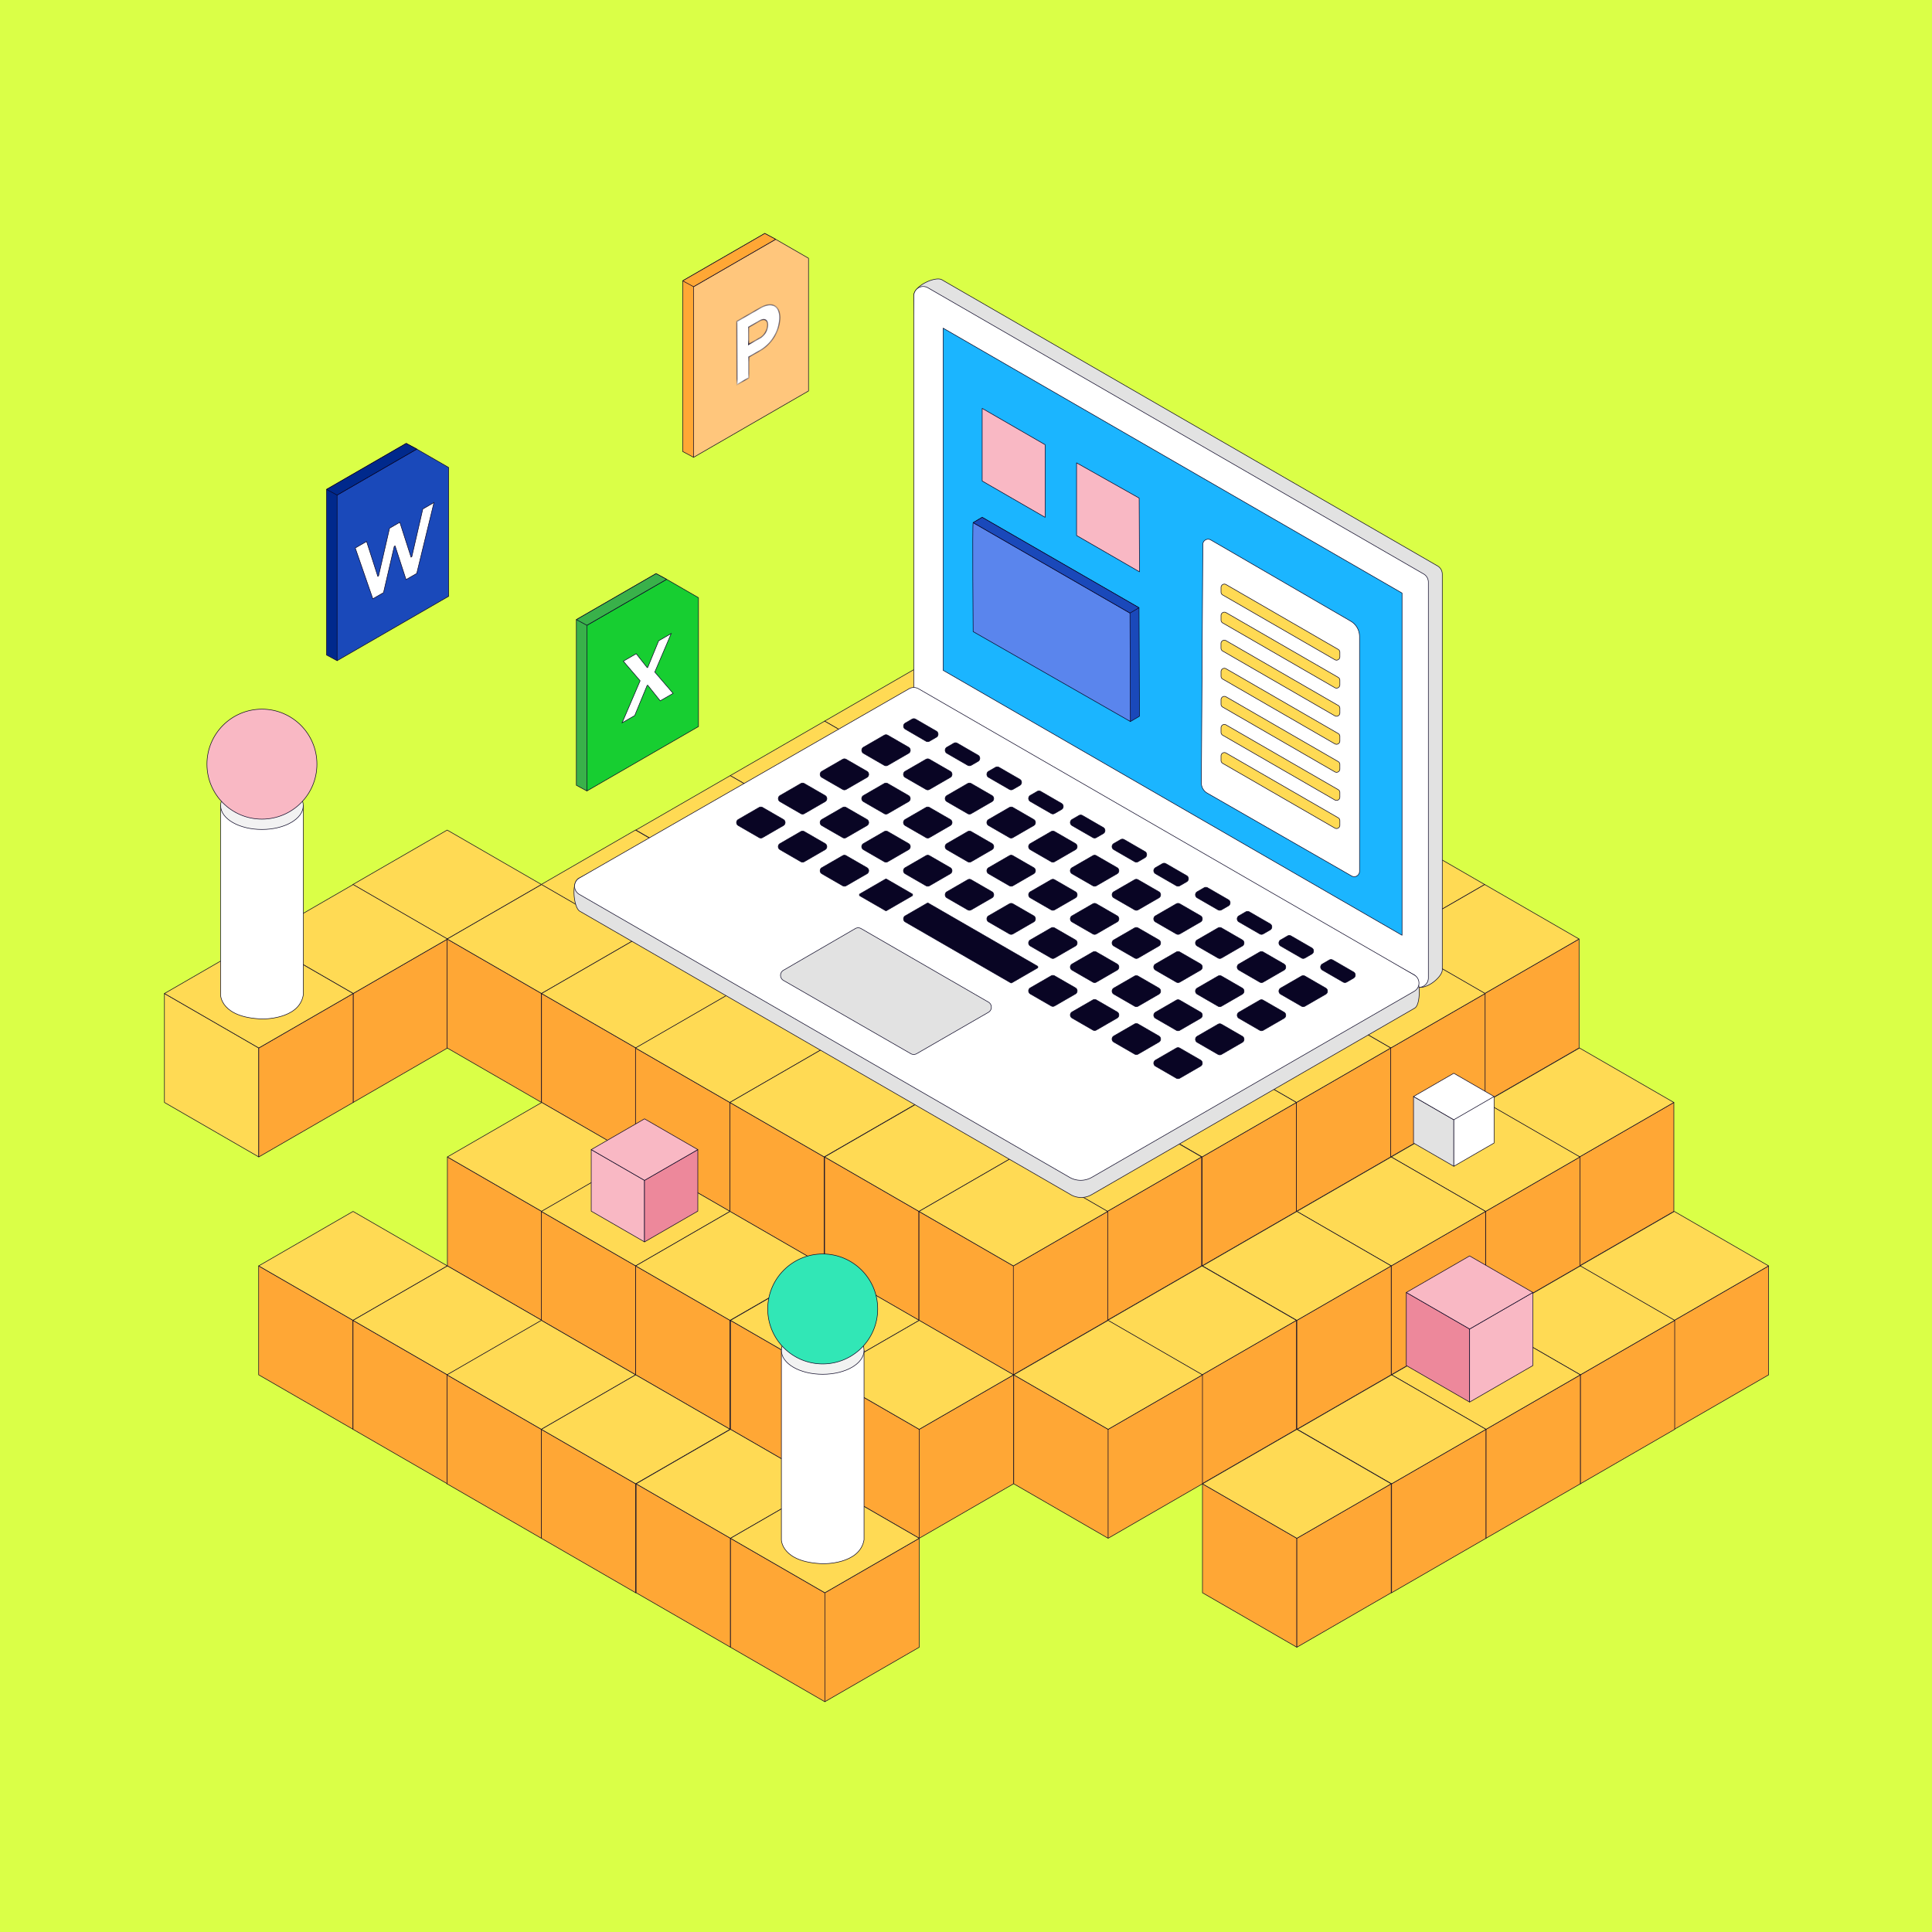 <?xml version="1.0" encoding="UTF-8"?> <svg xmlns="http://www.w3.org/2000/svg" width="344" height="344" fill="none"> <path fill="#DAFF47" d="M0 0h344v344H0z"></path> <path d="m62.818 176.896 16.803 9.701v-19.401l-16.803-9.701v19.401zM96.423 157.495l-16.799 9.701v19.401l16.799-9.701v-19.401z" fill="#FFDA54" stroke="#090524" stroke-width=".1" stroke-linejoin="round"></path> <path d="m62.818 157.495 16.803-9.701 16.799 9.701-16.799 9.7-16.803-9.7zM46.077 186.597l16.804 9.7v-19.401l-16.804-9.701v19.402z" fill="#FFDA54" stroke="#090524" stroke-width=".1" stroke-linejoin="round"></path> <path d="m79.68 167.195-16.799 9.701v19.401l16.799-9.7v-19.402z" fill="#FFA735" stroke="#090524" stroke-width=".1" stroke-linejoin="round"></path> <path d="m46.077 167.195 16.804-9.701 16.798 9.701-16.798 9.7-16.804-9.7zM29.279 196.297l16.798 9.7v-19.401l-16.798-9.7v19.401z" fill="#FFDA54" stroke="#090524" stroke-width=".1" stroke-linejoin="round"></path> <path d="m62.88 176.896-16.803 9.7v19.401l16.804-9.7v-19.401z" fill="#FFA735" stroke="#090524" stroke-width=".1" stroke-linejoin="round"></path> <path d="m29.279 176.897 16.798-9.701 16.803 9.701-16.803 9.7-16.798-9.7z" fill="#FFDA54" stroke="#090524" stroke-width=".1" stroke-linejoin="round"></path> <path d="m46.059 244.794 16.803 9.701v-19.402l-16.803-9.696v19.397z" fill="#FFA735" stroke="#090524" stroke-width=".1" stroke-linejoin="round"></path> <path d="m79.662 225.397-16.799 9.696v19.402l16.8-9.701v-19.397z" fill="#FFDA54" stroke="#090524" stroke-width=".1" stroke-linejoin="round"></path> <path d="m46.059 225.398 16.803-9.701 16.798 9.701-16.798 9.696-16.803-9.696zM163.555 138.098l16.799 9.696v-19.396l-16.799-9.701v19.401z" fill="#FFDA54" stroke="#090524" stroke-width=".1" stroke-linejoin="round"></path> <path d="m197.152 118.697-16.798 9.701v19.396l16.798-9.696v-19.401z" fill="#FFDA54" stroke="#090524" stroke-width=".1" stroke-linejoin="round"></path> <path d="m163.556 118.698 16.798-9.701 16.799 9.701-16.799 9.7-16.798-9.7zM180.353 147.795l16.798 9.7v-19.396l-16.798-9.701v19.397zM213.955 128.398l-16.803 9.701v19.396l16.803-9.7v-19.397z" fill="#FFDA54" stroke="#090524" stroke-width=".1" stroke-linejoin="round"></path> <path d="m180.353 128.398 16.799-9.701 16.803 9.701-16.803 9.7-16.799-9.7zM197.079 157.495l16.799 9.701v-19.402l-16.799-9.695v19.396zM230.681 138.099l-16.803 9.695v19.402l16.803-9.701v-19.396z" fill="#FFDA54" stroke="#090524" stroke-width=".1" stroke-linejoin="round"></path> <path d="m197.079 138.098 16.799-9.701 16.803 9.701-16.803 9.696-16.799-9.696zM213.878 167.196l16.804 9.701v-19.401l-16.804-9.701v19.401zM247.481 147.795l-16.799 9.701v19.401l16.799-9.701v-19.401z" fill="#FFDA54" stroke="#090524" stroke-width=".1" stroke-linejoin="round"></path> <path d="m213.878 147.795 16.803-9.695 16.799 9.695-16.799 9.701-16.803-9.701zM230.754 176.895l16.803 9.701v-19.401l-16.803-9.701v19.401zM264.358 157.494l-16.799 9.701v19.401l16.799-9.701v-19.401z" fill="#FFDA54" stroke="#090524" stroke-width=".1" stroke-linejoin="round"></path> <path d="m230.754 157.495 16.803-9.701 16.799 9.701-16.799 9.7-16.803-9.7zM247.555 186.596l16.798 9.7v-19.401l-16.798-9.701v19.402z" fill="#FFDA54" stroke="#090524" stroke-width=".1" stroke-linejoin="round"></path> <path d="m281.157 167.194-16.803 9.701v19.401l16.803-9.7v-19.402z" fill="#FFA735" stroke="#090524" stroke-width=".1" stroke-linejoin="round"></path> <path d="m247.555 167.195 16.799-9.701 16.803 9.701-16.803 9.7-16.799-9.7zM146.824 147.795l16.804 9.7v-19.396l-16.804-9.701v19.397z" fill="#FFDA54" stroke="#090524" stroke-width=".1" stroke-linejoin="round"></path> <path d="m180.427 128.398-16.799 9.701v19.396l16.799-9.7v-19.397z" fill="#FFDA54" stroke="#090524" stroke-width=".1" stroke-linejoin="round"></path> <path d="m146.825 128.399 16.803-9.701 16.799 9.701-16.799 9.7-16.803-9.7zM163.628 157.496l16.799 9.701v-19.402l-16.799-9.695v19.396zM197.226 138.1l-16.799 9.695v19.402l16.799-9.701V138.1z" fill="#FFDA54" stroke="#090524" stroke-width=".1" stroke-linejoin="round"></path> <path d="m163.628 138.1 16.799-9.701 16.799 9.701-16.799 9.696-16.799-9.696zM180.353 167.195l16.798 9.701v-19.401l-16.798-9.701v19.401zM213.955 147.794l-16.803 9.701v19.401l16.803-9.701v-19.401z" fill="#FFDA54" stroke="#090524" stroke-width=".1" stroke-linejoin="round"></path> <path d="m180.353 147.794 16.799-9.695 16.803 9.695-16.803 9.701-16.799-9.701zM197.152 176.897l16.803 9.701v-19.401l-16.803-9.701v19.401zM230.756 157.496l-16.798 9.701v19.401l16.798-9.701v-19.401z" fill="#FFDA54" stroke="#090524" stroke-width=".1" stroke-linejoin="round"></path> <path d="m197.152 157.496 16.803-9.701 16.799 9.701-16.799 9.7-16.803-9.7zM214.029 186.597l16.799 9.7v-19.401l-16.799-9.701v19.402zM247.631 167.195l-16.803 9.701v19.401l16.803-9.7v-19.402zM214.029 167.195l16.799-9.701 16.803 9.701-16.803 9.7-16.799-9.7z" fill="#FFDA54" stroke="#090524" stroke-width=".1" stroke-linejoin="round"></path> <path d="m230.828 196.296 16.803 9.7v-19.401l-16.803-9.7v19.401z" fill="#FFDA54" stroke="#090524" stroke-width=".1" stroke-linejoin="round"></path> <path d="m264.434 176.895-16.803 9.7v19.401l16.803-9.7v-19.401z" fill="#FFA735" stroke="#090524" stroke-width=".1" stroke-linejoin="round"></path> <path d="m230.828 176.895 16.803-9.701 16.804 9.701-16.804 9.701-16.803-9.701zM130.022 157.497l16.804 9.701v-19.402l-16.804-9.695v19.396zM163.629 138.101l-16.803 9.695v19.402l16.803-9.701v-19.396zM130.022 138.1l16.804-9.701 16.803 9.701-16.803 9.696-16.804-9.696z" fill="#FFDA54" stroke="#090524" stroke-width=".1" stroke-linejoin="round"></path> <path d="m146.824 167.196 16.804 9.701v-19.401l-16.804-9.701v19.401z" fill="#FFDA54" stroke="#090524" stroke-width=".1" stroke-linejoin="round"></path> <path d="m180.427 147.795-16.799 9.701v19.401l16.799-9.701v-19.401z" fill="#FFDA54" stroke="#090524" stroke-width=".1" stroke-linejoin="round"></path> <path d="m146.825 147.795 16.803-9.695 16.799 9.695-16.799 9.701-16.803-9.701zM163.555 176.895l16.799 9.701v-19.401l-16.799-9.701v19.401z" fill="#FFDA54" stroke="#090524" stroke-width=".1" stroke-linejoin="round"></path> <path d="m197.152 157.494-16.798 9.701v19.401l16.798-9.701v-19.401z" fill="#FFDA54" stroke="#090524" stroke-width=".1" stroke-linejoin="round"></path> <path d="m163.556 157.495 16.798-9.701 16.799 9.701-16.799 9.7-16.798-9.7z" fill="#FFDA54" stroke="#090524" stroke-width=".1" stroke-linejoin="round"></path> <path d="m180.353 186.596 16.798 9.7v-19.401l-16.798-9.701v19.402zM213.955 167.194l-16.803 9.701v19.401l16.803-9.7v-19.402z" fill="#FFDA54" stroke="#090524" stroke-width=".1" stroke-linejoin="round"></path> <path d="m180.353 167.195 16.799-9.701 16.803 9.701-16.803 9.7-16.799-9.7zM197.224 196.296l16.803 9.7v-19.401l-16.803-9.7v19.401zM230.826 176.895l-16.798 9.7v19.401l16.798-9.7v-19.401z" fill="#FFDA54" stroke="#090524" stroke-width=".1" stroke-linejoin="round"></path> <path d="m197.225 176.895 16.803-9.701 16.799 9.701-16.799 9.701-16.803-9.701zM214.029 205.999l16.799 9.7v-19.401l-16.799-9.7v19.401z" fill="#FFDA54" stroke="#090524" stroke-width=".1" stroke-linejoin="round"></path> <path d="m247.631 186.598-16.803 9.7v19.401l16.803-9.7v-19.401z" fill="#FFA735" stroke="#090524" stroke-width=".1" stroke-linejoin="round"></path> <path d="m214.029 186.598 16.799-9.701 16.803 9.701-16.803 9.701-16.799-9.701zM113.222 167.195l16.799 9.701v-19.401l-16.799-9.701v19.401zM146.824 147.794l-16.803 9.701v19.401l16.803-9.701v-19.401z" fill="#FFDA54" stroke="#090524" stroke-width=".1" stroke-linejoin="round"></path> <path d="m113.222 147.794 16.799-9.695 16.803 9.695-16.803 9.701-16.799-9.701z" fill="#FFDA54" stroke="#090524" stroke-width=".1" stroke-linejoin="round"></path> <path d="m130.022 176.895 16.804 9.701v-19.401l-16.804-9.701v19.401zM163.629 157.494l-16.803 9.701v19.401l16.803-9.701v-19.401z" fill="#FFDA54" stroke="#090524" stroke-width=".1" stroke-linejoin="round"></path> <path d="m130.022 157.495 16.804-9.701 16.803 9.701-16.803 9.7-16.804-9.7zM146.751 186.597l16.803 9.7v-19.401l-16.803-9.701v19.402zM180.355 167.195l-16.798 9.701v19.401l16.798-9.7v-19.402z" fill="#FFDA54" stroke="#090524" stroke-width=".1" stroke-linejoin="round"></path> <path d="m146.751 167.195 16.803-9.701 16.799 9.701-16.799 9.7-16.803-9.7z" fill="#FFDA54" stroke="#090524" stroke-width=".1" stroke-linejoin="round"></path> <path d="m163.555 196.295 16.799 9.7v-19.401l-16.799-9.7v19.401z" fill="#FFDA54" stroke="#090524" stroke-width=".1" stroke-linejoin="round"></path> <path d="m197.152 176.894-16.798 9.7v19.401l16.798-9.7v-19.401z" fill="#FFDA54" stroke="#090524" stroke-width=".1" stroke-linejoin="round"></path> <path d="m163.556 176.895 16.798-9.701 16.799 9.701-16.799 9.701-16.798-9.701zM180.424 205.999l16.799 9.7v-19.401l-16.799-9.7v19.401zM214.026 186.598l-16.803 9.7v19.401l16.803-9.7v-19.401z" fill="#FFDA54" stroke="#090524" stroke-width=".1" stroke-linejoin="round"></path> <path d="m180.425 186.598 16.798-9.701 16.803 9.701-16.803 9.701-16.798-9.701z" fill="#FFDA54" stroke="#090524" stroke-width=".1" stroke-linejoin="round"></path> <path d="m197.224 215.697 16.803 9.701v-19.402l-16.803-9.7v19.401z" fill="#FFDA54" stroke="#090524" stroke-width=".1" stroke-linejoin="round"></path> <path d="m230.827 196.296-16.799 9.7v19.402l16.799-9.701v-19.401z" fill="#FFA735" stroke="#090524" stroke-width=".1" stroke-linejoin="round"></path> <path d="m197.225 196.296 16.803-9.7 16.799 9.7-16.799 9.701-16.803-9.701zM96.35 176.895l16.798 9.701v-19.401l-16.799-9.701v19.401zM129.951 157.494l-16.803 9.701v19.401l16.803-9.701v-19.401z" fill="#FFDA54" stroke="#090524" stroke-width=".1" stroke-linejoin="round"></path> <path d="m96.35 157.495 16.798-9.701 16.803 9.701-16.803 9.7-16.799-9.7z" fill="#FFDA54" stroke="#090524" stroke-width=".1" stroke-linejoin="round"></path> <path d="m113.149 186.596 16.803 9.7v-19.401l-16.803-9.701v19.402zM146.753 167.194l-16.798 9.701v19.401l16.798-9.7v-19.402z" fill="#FFDA54" stroke="#090524" stroke-width=".1" stroke-linejoin="round"></path> <path d="m113.149 167.195 16.804-9.701 16.798 9.701-16.798 9.7-16.804-9.7zM129.869 196.296l16.803 9.7v-19.401l-16.803-9.7v19.401zM163.471 176.895l-16.798 9.7v19.401l16.798-9.7v-19.401z" fill="#FFDA54" stroke="#090524" stroke-width=".1" stroke-linejoin="round"></path> <path d="m129.869 176.895 16.804-9.701 16.798 9.701-16.798 9.701-16.804-9.701zM146.674 205.999l16.799 9.7v-19.401l-16.799-9.7v19.401zM180.277 186.598l-16.803 9.7v19.401l16.803-9.7v-19.401z" fill="#FFDA54" stroke="#090524" stroke-width=".1" stroke-linejoin="round"></path> <path d="m146.675 186.598 16.798-9.701 16.803 9.701-16.803 9.701-16.798-9.701zM163.555 215.697l16.799 9.701v-19.402l-16.799-9.7v19.401z" fill="#FFDA54" stroke="#090524" stroke-width=".1" stroke-linejoin="round"></path> <path d="m197.152 196.296-16.798 9.7v19.402l16.798-9.701v-19.401z" fill="#FFDA54" stroke="#090524" stroke-width=".1" stroke-linejoin="round"></path> <path d="m163.556 196.296 16.798-9.7 16.799 9.7-16.799 9.701-16.798-9.701zM180.353 225.398l16.798 9.696v-19.396l-16.798-9.701v19.401z" fill="#FFDA54" stroke="#090524" stroke-width=".1" stroke-linejoin="round"></path> <path d="m213.955 205.997-16.803 9.701v19.396l16.803-9.696v-19.401z" fill="#FFA735" stroke="#090524" stroke-width=".1" stroke-linejoin="round"></path> <path d="m180.353 205.997 16.799-9.7 16.803 9.7-16.803 9.701-16.799-9.701z" fill="#FFDA54" stroke="#090524" stroke-width=".1" stroke-linejoin="round"></path> <path d="m79.621 186.597 16.799 9.7v-19.401l-16.799-9.701v19.402z" fill="#FFA735" stroke="#090524" stroke-width=".1" stroke-linejoin="round"></path> <path d="m113.224 167.195-16.803 9.701v19.401l16.803-9.7v-19.402zM79.621 167.195l16.799-9.701 16.803 9.701-16.803 9.7-16.799-9.7z" fill="#FFDA54" stroke="#090524" stroke-width=".1" stroke-linejoin="round"></path> <path d="m96.424 196.296 16.803 9.7v-19.401l-16.803-9.7v19.401z" fill="#FFA735" stroke="#090524" stroke-width=".1" stroke-linejoin="round"></path> <path d="m130.026 176.895-16.799 9.7v19.401l16.799-9.7v-19.401z" fill="#FFDA54" stroke="#090524" stroke-width=".1" stroke-linejoin="round"></path> <path d="m96.423 176.895 16.804-9.701 16.798 9.701-16.798 9.701-16.804-9.701z" fill="#FFDA54" stroke="#090524" stroke-width=".1" stroke-linejoin="round"></path> <path d="m113.149 205.999 16.803 9.7v-19.401l-16.803-9.7v19.401z" fill="#FFA735" stroke="#090524" stroke-width=".1" stroke-linejoin="round"></path> <path d="m146.753 186.598-16.798 9.7v19.401l16.798-9.7v-19.401zM113.149 186.598l16.804-9.701 16.798 9.701-16.798 9.701-16.804-9.701z" fill="#FFDA54" stroke="#090524" stroke-width=".1" stroke-linejoin="round"></path> <path d="m129.952 215.697 16.799 9.701v-19.402l-16.799-9.7v19.401z" fill="#FFA735" stroke="#090524" stroke-width=".1" stroke-linejoin="round"></path> <path d="m163.554 196.296-16.803 9.7v19.402l16.803-9.701v-19.401z" fill="#FFDA54" stroke="#090524" stroke-width=".1" stroke-linejoin="round"></path> <path d="m129.953 196.297 16.798-9.7 16.804 9.7-16.804 9.701-16.798-9.701z" fill="#FFDA54" stroke="#090524" stroke-width=".1" stroke-linejoin="round"></path> <path d="m146.824 225.399 16.804 9.696v-19.396l-16.804-9.701v19.401z" fill="#FFA735" stroke="#090524" stroke-width=".1" stroke-linejoin="round"></path> <path d="m180.427 205.998-16.799 9.701v19.396l16.799-9.696v-19.401zM146.825 205.997l16.803-9.7 16.799 9.7-16.799 9.701-16.803-9.701z" fill="#FFDA54" stroke="#090524" stroke-width=".1" stroke-linejoin="round"></path> <path d="m163.628 235.094 16.799 9.7v-19.396l-16.799-9.701v19.397zM197.226 215.697l-16.799 9.701v19.396l16.799-9.7v-19.397z" fill="#FFA735" stroke="#090524" stroke-width=".1" stroke-linejoin="round"></path> <path d="m163.628 215.698 16.799-9.701 16.799 9.701-16.799 9.7-16.799-9.7z" fill="#FFDA54" stroke="#090524" stroke-width=".1" stroke-linejoin="round"></path> <path d="m79.66 225.399 16.804 9.696v-19.396l-16.803-9.701v19.401z" fill="#FFA735" stroke="#090524" stroke-width=".1" stroke-linejoin="round"></path> <path d="m113.263 205.998-16.799 9.701v19.396l16.799-9.696v-19.401zM79.66 205.997l16.803-9.7 16.799 9.7-16.799 9.701-16.803-9.701z" fill="#FFDA54" stroke="#090524" stroke-width=".1" stroke-linejoin="round"></path> <path d="m96.388 235.094 16.799 9.7v-19.396l-16.799-9.701v19.397z" fill="#FFA735" stroke="#090524" stroke-width=".1" stroke-linejoin="round"></path> <path d="m129.986 215.697-16.799 9.701v19.396l16.799-9.7v-19.397z" fill="#FFDA54" stroke="#090524" stroke-width=".1" stroke-linejoin="round"></path> <path d="m96.389 215.698 16.799-9.701 16.798 9.701-16.798 9.7-16.8-9.7z" fill="#FFDA54" stroke="#090524" stroke-width=".1" stroke-linejoin="round"></path> <path d="m105.27 215.645 9.488 5.48v-10.96l-9.488-5.475v10.955z" fill="#F9B8C4" stroke="#090524" stroke-width=".1" stroke-linejoin="round"></path> <path d="m124.25 204.69-9.492 5.475v10.96l9.492-5.48V204.69z" fill="#ED889B" stroke="#090524" stroke-width=".1" stroke-linejoin="round"></path> <path d="m105.271 204.692 9.487-5.48 9.493 5.48-9.493 5.474-9.487-5.474z" fill="#F9B8C4" stroke="#090524" stroke-width=".1" stroke-linejoin="round"></path> <path d="m113.185 244.794 16.799 9.701v-19.402l-16.799-9.696v19.397z" fill="#FFA735" stroke="#090524" stroke-width=".1" stroke-linejoin="round"></path> <path d="m146.787 225.397-16.803 9.696v19.402l16.803-9.701v-19.397z" fill="#FFDA54" stroke="#090524" stroke-width=".1" stroke-linejoin="round"></path> <path d="m113.185 225.398 16.799-9.701 16.803 9.701-16.803 9.696-16.799-9.696z" fill="#FFDA54" stroke="#090524" stroke-width=".1" stroke-linejoin="round"></path> <path d="m130.066 254.498 16.799 9.7v-19.401l-16.799-9.7v19.401z" fill="#FFA735" stroke="#090524" stroke-width=".1" stroke-linejoin="round"></path> <path d="m163.668 235.097-16.803 9.7v19.401l16.803-9.7v-19.401zM130.066 235.095l16.799-9.696 16.803 9.696-16.803 9.701-16.799-9.701z" fill="#FFDA54" stroke="#090524" stroke-width=".1" stroke-linejoin="round"></path> <path d="m146.864 264.196 16.803 9.701v-19.401l-16.803-9.701v19.401zM180.466 244.795l-16.799 9.701v19.401l16.799-9.701v-19.401z" fill="#FFA735" stroke="#090524" stroke-width=".1" stroke-linejoin="round"></path> <path d="m146.864 244.795 16.804-9.7 16.798 9.7-16.798 9.701-16.804-9.701z" fill="#FFDA54" stroke="#090524" stroke-width=".1" stroke-linejoin="round"></path> <path d="m62.86 254.498 16.799 9.7v-19.401l-16.8-9.7v19.401z" fill="#FFA735" stroke="#090524" stroke-width=".1" stroke-linejoin="round"></path> <path d="m96.462 235.097-16.803 9.7v19.401l16.803-9.7v-19.401zM62.86 235.096l16.8-9.696 16.803 9.696-16.804 9.701-16.798-9.701z" fill="#FFDA54" stroke="#090524" stroke-width=".1" stroke-linejoin="round"></path> <path d="m79.583 264.196 16.803 9.701v-19.401l-16.803-9.701v19.401z" fill="#FFA735" stroke="#090524" stroke-width=".1" stroke-linejoin="round"></path> <path d="m113.185 244.795-16.798 9.701v19.401l16.798-9.701v-19.401zM79.582 244.795l16.804-9.7 16.798 9.7-16.798 9.701-16.803-9.701z" fill="#FFDA54" stroke="#090524" stroke-width=".1" stroke-linejoin="round"></path> <path d="m96.388 273.897 16.799 9.701v-19.401l-16.799-9.701v19.401z" fill="#FFA735" stroke="#090524" stroke-width=".1" stroke-linejoin="round"></path> <path d="m129.986 254.496-16.799 9.701v19.401l16.799-9.701v-19.401z" fill="#FFDA54" stroke="#090524" stroke-width=".1" stroke-linejoin="round"></path> <path d="m96.389 254.496 16.799-9.7 16.798 9.7-16.798 9.701-16.8-9.701z" fill="#FFDA54" stroke="#090524" stroke-width=".1" stroke-linejoin="round"></path> <path d="m113.261 283.597 16.803 9.701v-19.401l-16.803-9.701v19.401z" fill="#FFA735" stroke="#090524" stroke-width=".1" stroke-linejoin="round"></path> <path d="m146.864 264.196-16.799 9.701v19.401l16.799-9.701v-19.401z" fill="#FFDA54" stroke="#090524" stroke-width=".1" stroke-linejoin="round"></path> <path d="m113.261 264.198 16.803-9.701 16.799 9.701-16.799 9.7-16.803-9.7z" fill="#FFDA54" stroke="#090524" stroke-width=".1" stroke-linejoin="round"></path> <path d="m130.066 293.3 16.799 9.7v-19.401l-16.799-9.701V293.3zM163.668 273.898l-16.803 9.701V303l16.803-9.7v-19.402z" fill="#FFA735" stroke="#090524" stroke-width=".1" stroke-linejoin="round"></path> <path d="m130.066 273.898 16.799-9.701 16.803 9.701-16.803 9.7-16.799-9.7zM264.435 215.697l16.798 9.701v-19.402l-16.798-9.7v19.401z" fill="#FFDA54" stroke="#090524" stroke-width=".1" stroke-linejoin="round"></path> <path d="m298.037 196.296-16.804 9.7v19.402l16.804-9.701v-19.401z" fill="#FFA735" stroke="#090524" stroke-width=".1" stroke-linejoin="round"></path> <path d="m264.434 196.297 16.799-9.7 16.803 9.7-16.803 9.701-16.799-9.701zM247.707 225.398l16.803 9.696v-19.396l-16.803-9.701v19.401z" fill="#FFDA54" stroke="#090524" stroke-width=".1" stroke-linejoin="round"></path> <path d="m281.309 205.997-16.798 9.701v19.396l16.798-9.696v-19.401z" fill="#FFA735" stroke="#090524" stroke-width=".1" stroke-linejoin="round"></path> <path d="m247.708 205.997 16.803-9.7 16.798 9.7-16.798 9.701-16.803-9.701zM230.908 235.094l16.799 9.7v-19.396l-16.799-9.701v19.397z" fill="#FFDA54" stroke="#090524" stroke-width=".1" stroke-linejoin="round"></path> <path d="m264.51 215.697-16.803 9.701v19.396l16.803-9.7v-19.397z" fill="#FFA735" stroke="#090524" stroke-width=".1" stroke-linejoin="round"></path> <path d="m230.909 215.698 16.798-9.701 16.804 9.701-16.804 9.7-16.798-9.7zM214.104 244.794l16.803 9.701v-19.402l-16.803-9.696v19.397z" fill="#FFDA54" stroke="#090524" stroke-width=".1" stroke-linejoin="round"></path> <path d="m247.706 225.397-16.799 9.696v19.402l16.799-9.701v-19.397z" fill="#FFA735" stroke="#090524" stroke-width=".1" stroke-linejoin="round"></path> <path d="m214.104 225.398 16.803-9.701 16.799 9.701-16.799 9.696-16.803-9.696zM197.224 254.496l16.803 9.701v-19.402l-16.803-9.7v19.401z" fill="#FFDA54" stroke="#090524" stroke-width=".1" stroke-linejoin="round"></path> <path d="m230.826 235.095-16.798 9.7v19.402l16.798-9.701v-19.401z" fill="#FFA735" stroke="#090524" stroke-width=".1" stroke-linejoin="round"></path> <path d="m197.225 235.096 16.803-9.696 16.799 9.696-16.799 9.701-16.803-9.701zM281.31 244.794l16.803 9.701v-19.402l-16.803-9.696v19.397z" fill="#FFDA54" stroke="#090524" stroke-width=".1" stroke-linejoin="round"></path> <path d="m314.914 225.397-16.799 9.696v19.402l16.799-9.701v-19.397z" fill="#FFA735" stroke="#090524" stroke-width=".1" stroke-linejoin="round"></path> <path d="m281.31 225.399 16.803-9.701 16.798 9.701-16.798 9.696-16.803-9.696zM264.583 254.498l16.803 9.7v-19.401l-16.803-9.7v19.401z" fill="#FFDA54" stroke="#090524" stroke-width=".1" stroke-linejoin="round"></path> <path d="m298.185 235.097-16.799 9.7v19.401l16.799-9.7v-19.401z" fill="#FFA735" stroke="#090524" stroke-width=".1" stroke-linejoin="round"></path> <path d="m264.583 235.095 16.803-9.696 16.799 9.696-16.799 9.701-16.803-9.701zM247.785 264.196l16.798 9.701v-19.401l-16.798-9.701v19.401z" fill="#FFDA54" stroke="#090524" stroke-width=".1" stroke-linejoin="round"></path> <path d="m281.387 244.795-16.804 9.701v19.401l16.804-9.701v-19.401z" fill="#FFA735" stroke="#090524" stroke-width=".1" stroke-linejoin="round"></path> <path d="m247.785 244.795 16.799-9.7 16.803 9.7-16.803 9.701-16.799-9.701z" fill="#FFDA54" stroke="#090524" stroke-width=".1" stroke-linejoin="round"></path> <path d="m250.4 243.14 11.271 6.506v-13.013l-11.271-6.506v13.013z" fill="#ED889B" stroke="#090524" stroke-width=".1" stroke-linejoin="round"></path> <path d="m272.939 230.127-11.267 6.506v13.013l11.267-6.506v-13.013z" fill="#F9B8C4" stroke="#090524" stroke-width=".1" stroke-linejoin="round"></path> <path d="m250.399 230.128 11.272-6.507 11.267 6.507-11.267 6.506-11.272-6.506z" fill="#F9B8C4" stroke="#090524" stroke-width=".1" stroke-linejoin="round"></path> <path d="m251.681 203.518 7.173 4.141v-8.281l-7.173-4.141v8.281z" fill="#E2E2E2" stroke="#090524" stroke-width=".1" stroke-linejoin="round"></path> <path d="m266.026 195.237-7.17 4.141v8.281l7.17-4.141v-8.281zM251.682 195.237l7.172-4.14 7.17 4.14-7.17 4.141-7.172-4.141z" fill="#fff" stroke="#090524" stroke-width=".1" stroke-linejoin="round"></path> <path d="m230.984 273.897 16.798 9.701v-19.401l-16.798-9.701v19.401z" fill="#FFDA54" stroke="#090524" stroke-width=".1" stroke-linejoin="round"></path> <path d="m264.581 254.496-16.799 9.701v19.401l16.799-9.701v-19.401z" fill="#FFA735" stroke="#090524" stroke-width=".1" stroke-linejoin="round"></path> <path d="m230.984 254.496 16.798-9.7 16.799 9.7-16.799 9.701-16.798-9.701z" fill="#FFDA54" stroke="#090524" stroke-width=".1" stroke-linejoin="round"></path> <path d="m214.104 283.598 16.803 9.701v-19.401l-16.803-9.701v19.401z" fill="#FFA735" stroke="#090524" stroke-width=".1" stroke-linejoin="round"></path> <path d="m247.706 264.197-16.799 9.701v19.401l16.799-9.701v-19.401z" fill="#FFA735" stroke="#090524" stroke-width=".1" stroke-linejoin="round"></path> <path d="m214.104 264.198 16.803-9.701 16.799 9.701-16.799 9.7-16.803-9.7z" fill="#FFDA54" stroke="#090524" stroke-width=".1" stroke-linejoin="round"></path> <path d="m180.501 264.195 16.803 9.701v-19.401l-16.803-9.701v19.401zM214.104 244.794l-16.798 9.701v19.401l16.798-9.701v-19.401z" fill="#FFA735" stroke="#090524" stroke-width=".1" stroke-linejoin="round"></path> <path d="m180.501 244.794 16.804-9.7 16.798 9.7-16.798 9.701-16.804-9.701z" fill="#FFDA54" stroke="#090524" stroke-width=".1" stroke-linejoin="round"></path> <path d="m166.019 123.193 85.796 52.379c1.855 1.074 4.988-1.59 4.988-2.877v-70.474a1.689 1.689 0 0 0-.838-1.453l-88.27-50.959c-1.117-.643-4.988 1.032-4.988 2.877l2.48 69.045a1.673 1.673 0 0 0 .832 1.462z" fill="#E2E2E2" stroke="#090524" stroke-width=".1" stroke-linejoin="round"></path> <path d="m163.544 124.612 88.271 50.959a1.67 1.67 0 0 0 2.508-1.448V103.65a1.679 1.679 0 0 0-.838-1.453l-88.266-50.959a1.674 1.674 0 0 0-2.512 1.448v70.474a1.666 1.666 0 0 0 .837 1.452z" fill="#fff" stroke="#090524" stroke-width=".1" stroke-linejoin="round"></path> <path d="m167.927 119.351 81.712 47.178V105.6l-81.712-47.173v60.924z" fill="#1BB5FF" stroke="#090524" stroke-width=".1" stroke-linejoin="round"></path> <path d="m163.63 125.635 88.186 47.963c1.116.644 1.202 5.253.085 5.896l-57.551 33.228a3.68 3.68 0 0 1-3.686 0l-87.433-50.48c-1.117-.644-1.571-5.371-.08-5.901l58.804-30.711a1.666 1.666 0 0 1 1.675.005z" fill="#E2E2E2" stroke="#090524" stroke-width=".1" stroke-linejoin="round"></path> <path d="m163.544 122.636 88.271 50.964a1.666 1.666 0 0 1 .838 1.448 1.669 1.669 0 0 1-.838 1.448l-57.399 33.124a3.98 3.98 0 0 1-3.989 0l-87.282-50.377a1.676 1.676 0 0 1 0-2.901l58.724-33.71a1.68 1.68 0 0 1 1.675.004z" fill="#fff" stroke="#090524" stroke-width=".1" stroke-linejoin="round"></path> <path d="m161.174 128.753 1.221-.705a.62.62 0 0 1 .629 0l3.696 2.134a.629.629 0 0 1 .229.855.629.629 0 0 1-.229.229l-1.221.705a.633.633 0 0 1-.629 0l-3.696-2.153a.62.62 0 0 1-.218-.228.615.615 0 0 1 0-.61.624.624 0 0 1 .218-.227zM168.605 133.04l1.221-.705a.61.61 0 0 1 .624 0l3.701 2.134a.634.634 0 0 1 .229.858.634.634 0 0 1-.229.231l-1.221.705a.654.654 0 0 1-.629 0l-3.696-2.134a.627.627 0 0 1 0-1.089zM176.033 137.329l1.221-.705a.632.632 0 0 1 .624 0l3.701 2.134a.624.624 0 0 1 .313.544.631.631 0 0 1-.313.544l-1.221.705a.623.623 0 0 1-.629 0l-3.696-2.134a.617.617 0 0 1-.318-.544.62.62 0 0 1 .318-.544zM183.457 141.619l1.221-.705a.62.62 0 0 1 .629 0l3.696 2.134a.625.625 0 0 1 0 1.084l-1.221.705a.615.615 0 0 1-.625 0l-3.7-2.134a.631.631 0 0 1-.314-.542.625.625 0 0 1 .314-.542zM190.886 145.907l1.221-.705a.633.633 0 0 1 .63 0l3.695 2.134a.627.627 0 0 1 0 1.089l-1.221.705a.64.64 0 0 1-.624 0l-3.701-2.134a.634.634 0 0 1-.229-.858.634.634 0 0 1 .229-.231zM198.315 150.195l1.221-.705a.644.644 0 0 1 .629 0l3.696 2.134a.631.631 0 0 1 .229.858.631.631 0 0 1-.229.23l-1.211.705a.623.623 0 0 1-.63 0l-3.695-2.134a.626.626 0 0 1-.01-1.088zM205.744 154.486l1.221-.705a.633.633 0 0 1 .629 0l3.696 2.134a.624.624 0 0 1 0 1.084l-1.221.705a.62.62 0 0 1-.629 0l-3.696-2.134a.629.629 0 0 1-.229-.855.629.629 0 0 1 .229-.229zM213.174 158.774l1.221-.705a.61.61 0 0 1 .624 0l3.701 2.134a.624.624 0 0 1 .313.544.631.631 0 0 1-.313.544l-1.221.705a.646.646 0 0 1-.63 0l-3.695-2.134a.617.617 0 0 1-.318-.544.62.62 0 0 1 .318-.544zM220.602 163.062l1.216-.705a.644.644 0 0 1 .629 0l3.696 2.134a.617.617 0 0 1 .318.544.62.62 0 0 1-.318.544l-1.221.705a.61.61 0 0 1-.624 0l-3.696-2.134a.617.617 0 0 1-.318-.544.623.623 0 0 1 .318-.544zM228.029 167.354l1.221-.705a.62.62 0 0 1 .629 0l3.696 2.134a.629.629 0 0 1 .314.541.629.629 0 0 1-.314.542l-1.221.705a.616.616 0 0 1-.625 0l-3.7-2.134a.616.616 0 0 1-.314-.542.625.625 0 0 1 .314-.541zM235.457 171.639l1.22-.705a.623.623 0 0 1 .63 0l3.695 2.134a.626.626 0 0 1 0 1.088l-1.22.705a.646.646 0 0 1-.63 0l-3.695-2.134a.626.626 0 0 1 0-1.088zM153.747 133.045l3.695-2.134a.633.633 0 0 1 .63 0l3.696 2.134a.637.637 0 0 1 .318.545.627.627 0 0 1-.318.544l-3.696 2.134a.623.623 0 0 1-.63 0l-3.695-2.134a.634.634 0 0 1 0-1.089zM161.175 137.332l3.696-2.134a.64.64 0 0 1 .629 0l3.696 2.134a.624.624 0 0 1 0 1.088l-3.696 2.134a.62.62 0 0 1-.629 0l-3.696-2.134a.631.631 0 0 1-.229-.858.631.631 0 0 1 .229-.23zM168.604 141.648l3.695-2.134a.623.623 0 0 1 .63 0l3.695 2.134a.624.624 0 0 1 0 1.084l-3.695 2.134a.633.633 0 0 1-.63 0l-3.695-2.134a.624.624 0 0 1 0-1.084zM176.033 145.908l3.696-2.134a.62.62 0 0 1 .629 0l3.696 2.134a.624.624 0 0 1 .313.544.631.631 0 0 1-.313.544l-3.696 2.134a.623.623 0 0 1-.629 0l-3.696-2.134a.617.617 0 0 1-.318-.544.62.62 0 0 1 .318-.544zM183.456 150.199l3.701-2.134a.632.632 0 0 1 .624 0l3.701 2.134a.631.631 0 0 1 .229.858.624.624 0 0 1-.229.23l-3.701 2.135a.62.62 0 0 1-.624 0l-3.701-2.135a.624.624 0 0 1-.313-.544.631.631 0 0 1 .313-.544zM190.887 154.492l3.7-2.134a.617.617 0 0 1 .625 0l3.696 2.134a.624.624 0 0 1 0 1.083l-3.696 2.135a.622.622 0 0 1-.625 0l-3.7-2.135a.621.621 0 0 1-.23-.854.616.616 0 0 1 .23-.229zM198.316 158.778l3.696-2.134a.62.62 0 0 1 .629 0l3.696 2.134a.622.622 0 0 1 .318.544.624.624 0 0 1-.318.544l-3.687 2.13a.63.63 0 0 1-.629 0l-3.696-2.135a.623.623 0 0 1-.314-.539.631.631 0 0 1 .305-.544zM205.745 163.064l3.696-2.134a.654.654 0 0 1 .63 0l3.695 2.134a.624.624 0 0 1 .313.544.625.625 0 0 1-.313.545l-3.695 2.134a.633.633 0 0 1-.63 0l-3.696-2.134a.637.637 0 0 1-.318-.545.627.627 0 0 1 .318-.544zM213.172 167.358l3.696-2.134a.623.623 0 0 1 .63 0l3.695 2.134a.616.616 0 0 1 .314.542.625.625 0 0 1-.314.541l-3.695 2.135a.633.633 0 0 1-.63 0l-3.696-2.135a.618.618 0 0 1-.313-.541.625.625 0 0 1 .313-.542zM220.602 171.645l3.696-2.134a.61.61 0 0 1 .624 0l3.701 2.134a.631.631 0 0 1 .229.858.624.624 0 0 1-.229.23l-3.701 2.135a.62.62 0 0 1-.624 0l-3.696-2.135a.617.617 0 0 1-.318-.544.623.623 0 0 1 .318-.544zM228.029 175.932l3.701-2.135a.642.642 0 0 1 .624 0l3.696 2.135a.624.624 0 0 1 0 1.088l-3.696 2.134a.61.61 0 0 1-.624 0l-3.701-2.134a.631.631 0 0 1-.229-.858.624.624 0 0 1 .229-.23zM146.339 137.332l3.7-2.134a.636.636 0 0 1 .625 0l3.701 2.134a.631.631 0 0 1 .229.858.631.631 0 0 1-.229.23l-3.701 2.134a.613.613 0 0 1-.625 0l-3.7-2.134a.631.631 0 0 1-.229-.858.631.631 0 0 1 .229-.23zM153.743 141.648l3.696-2.134a.62.62 0 0 1 .629 0l3.696 2.134a.631.631 0 0 1 .314.542.625.625 0 0 1-.314.542l-3.696 2.134a.63.63 0 0 1-.629 0l-3.696-2.134a.629.629 0 0 1-.229-.855.629.629 0 0 1 .229-.229zM161.175 145.908l3.696-2.134a.62.62 0 0 1 .629 0l3.696 2.134a.621.621 0 0 1 0 1.088l-3.696 2.134a.62.62 0 0 1-.629 0l-3.696-2.134a.631.631 0 0 1-.229-.858.624.624 0 0 1 .229-.23zM168.605 150.199l3.696-2.134a.64.64 0 0 1 .629 0l3.696 2.134a.631.631 0 0 1 .229.858.624.624 0 0 1-.229.23l-3.696 2.135a.633.633 0 0 1-.629 0l-3.696-2.135a.617.617 0 0 1-.318-.544.623.623 0 0 1 .318-.544zM176.032 154.492l3.696-2.134a.62.62 0 0 1 .629 0l3.696 2.134a.618.618 0 0 1 .313.541.631.631 0 0 1-.313.542l-3.696 2.134a.623.623 0 0 1-.629 0l-3.696-2.134a.614.614 0 0 1-.314-.542.63.63 0 0 1 .314-.541zM183.457 158.778l3.701-2.134a.61.61 0 0 1 .624 0l3.701 2.134a.631.631 0 0 1 .229.858.624.624 0 0 1-.229.23l-3.701 2.13a.62.62 0 0 1-.624 0l-3.701-2.134a.63.63 0 0 1 0-1.084zM190.886 163.064l3.701-2.134a.642.642 0 0 1 .624 0l3.696 2.134a.626.626 0 0 1 0 1.089l-3.696 2.134a.61.61 0 0 1-.624 0l-3.701-2.134a.634.634 0 0 1-.229-.858.634.634 0 0 1 .229-.231zM198.316 167.358l3.695-2.134a.626.626 0 0 1 .63 0l3.695 2.134a.616.616 0 0 1 .314.542.625.625 0 0 1-.314.541l-3.686 2.135a.63.63 0 0 1-.629 0l-3.696-2.135a.621.621 0 0 1-.237-.852.616.616 0 0 1 .228-.231zM205.745 171.645l3.696-2.134a.623.623 0 0 1 .63 0l3.695 2.134a.63.63 0 0 1 0 1.088l-3.695 2.134a.627.627 0 0 1-.63 0l-3.696-2.134a.622.622 0 0 1-.318-.544.624.624 0 0 1 .318-.544zM213.174 175.931l3.695-2.134a.656.656 0 0 1 .63 0l3.695 2.134a.63.63 0 0 1 0 1.089l-3.695 2.134a.623.623 0 0 1-.63 0l-3.695-2.134a.626.626 0 0 1 0-1.089zM220.604 180.225l3.696-2.134a.61.61 0 0 1 .624 0l3.701 2.134a.629.629 0 0 1 .229.855.629.629 0 0 1-.229.229l-3.701 2.134a.61.61 0 0 1-.624 0l-3.696-2.134a.631.631 0 0 1-.314-.542.625.625 0 0 1 .314-.542zM138.892 141.648l3.696-2.134a.612.612 0 0 1 .625 0l3.7 2.134a.631.631 0 0 1 .314.542.625.625 0 0 1-.314.542l-3.7 2.134a.616.616 0 0 1-.625 0l-3.696-2.134a.625.625 0 0 1 0-1.084zM146.339 145.908l3.7-2.134a.617.617 0 0 1 .625 0l3.701 2.134a.631.631 0 0 1 .229.858.631.631 0 0 1-.229.23l-3.701 2.134a.612.612 0 0 1-.625 0l-3.7-2.129a.635.635 0 0 1-.317-.547.627.627 0 0 1 .317-.546zM153.747 150.199l3.695-2.134a.646.646 0 0 1 .63 0l3.696 2.134a.622.622 0 0 1 .318.544.621.621 0 0 1-.318.544l-3.696 2.135a.633.633 0 0 1-.63 0l-3.695-2.135a.626.626 0 0 1 0-1.088zM161.176 154.492l3.695-2.134a.624.624 0 0 1 .63 0l3.695 2.134a.614.614 0 0 1 .314.541.614.614 0 0 1-.314.542l-3.695 2.134a.623.623 0 0 1-.63 0l-3.695-2.134a.614.614 0 0 1-.314-.542.63.63 0 0 1 .314-.541zM131.462 145.908l3.696-2.134a.62.62 0 0 1 .629 0l3.696 2.134a.624.624 0 0 1 .313.544.631.631 0 0 1-.313.544l-3.696 2.134a.62.62 0 0 1-.629 0l-3.696-2.134a.624.624 0 0 1 0-1.088zM138.89 150.199l3.696-2.134a.632.632 0 0 1 .625 0l3.7 2.134a.631.631 0 0 1 .229.858.624.624 0 0 1-.229.23l-3.7 2.135a.626.626 0 0 1-.625 0l-3.696-2.135a.621.621 0 0 1 0-1.088zM146.34 154.492l3.7-2.134a.616.616 0 0 1 .625 0l3.7 2.134a.625.625 0 0 1 0 1.083l-3.7 2.135a.626.626 0 0 1-.625 0l-3.7-2.135a.614.614 0 0 1-.314-.541.625.625 0 0 1 .314-.542zM153.121 159.157l4.533-2.622a.233.233 0 0 1 .208 0l4.534 2.622a.21.21 0 0 1 .103.18.213.213 0 0 1-.103.18l-4.534 2.616a.199.199 0 0 1-.208 0l-4.533-2.616a.205.205 0 0 1 0-.36zM168.604 158.778l3.695-2.134a.623.623 0 0 1 .63 0l3.695 2.134a.626.626 0 0 1 0 1.088l-3.695 2.13a.633.633 0 0 1-.63 0l-3.695-2.135a.614.614 0 0 1-.314-.541.625.625 0 0 1 .314-.542zM176.033 163.064l3.696-2.134a.65.65 0 0 1 .629 0l3.696 2.134a.634.634 0 0 1 .229.858.634.634 0 0 1-.229.231l-3.696 2.134a.633.633 0 0 1-.629 0l-3.696-2.134a.627.627 0 0 1 0-1.089zM183.457 167.357l3.7-2.134a.616.616 0 0 1 .625 0l3.7 2.134a.624.624 0 0 1 0 1.084l-3.7 2.134a.615.615 0 0 1-.625 0l-3.7-2.134a.631.631 0 0 1-.314-.542.625.625 0 0 1 .314-.542zM190.886 171.645l3.701-2.134a.61.61 0 0 1 .624 0l3.696 2.134a.617.617 0 0 1 .318.544.62.62 0 0 1-.318.544l-3.696 2.135a.62.62 0 0 1-.624 0l-3.701-2.135a.624.624 0 0 1-.313-.544.631.631 0 0 1 .313-.544zM198.315 175.931l3.696-2.134a.65.65 0 0 1 .629 0l3.696 2.134a.63.63 0 0 1 .318.545.627.627 0 0 1-.318.544l-3.686 2.134a.623.623 0 0 1-.63 0l-3.695-2.134a.634.634 0 0 1-.318-.542.628.628 0 0 1 .308-.547zM205.744 180.225l3.696-2.134a.62.62 0 0 1 .629 0l3.696 2.134a.631.631 0 0 1 .314.542.625.625 0 0 1-.314.542l-3.696 2.134a.62.62 0 0 1-.629 0l-3.696-2.134a.629.629 0 0 1-.229-.855.629.629 0 0 1 .229-.229zM213.174 184.51l3.695-2.134a.626.626 0 0 1 .63 0l3.695 2.134a.634.634 0 0 1 .314.544.626.626 0 0 1-.314.545l-3.695 2.134a.633.633 0 0 1-.63 0l-3.695-2.134a.627.627 0 0 1 0-1.089zM183.457 175.889l3.7-2.134a.616.616 0 0 1 .625 0l3.7 2.134a.624.624 0 0 1 0 1.084l-3.7 2.134a.615.615 0 0 1-.625 0l-3.7-2.134a.631.631 0 0 1-.314-.542.625.625 0 0 1 .314-.542zM190.886 180.177l3.701-2.134a.61.61 0 0 1 .624 0l3.696 2.134a.627.627 0 0 1 0 1.089l-3.696 2.134a.64.64 0 0 1-.624 0l-3.701-2.134a.634.634 0 0 1-.229-.858.634.634 0 0 1 .229-.231zM198.315 184.463l3.696-2.134a.64.64 0 0 1 .629 0l3.696 2.134a.621.621 0 0 1 0 1.088l-3.686 2.134a.623.623 0 0 1-.63 0l-3.695-2.134a.626.626 0 0 1-.01-1.088zM205.744 188.755l3.696-2.134a.62.62 0 0 1 .629 0l3.696 2.134a.631.631 0 0 1 .314.542.625.625 0 0 1-.314.542l-3.696 2.134a.62.62 0 0 1-.629 0l-3.696-2.134a.629.629 0 0 1-.229-.855.629.629 0 0 1 .229-.229zM165.292 160.813l19.401 11.196a.201.201 0 0 1 .079.284.197.197 0 0 1-.079.075l-4.533 2.617a.204.204 0 0 1-.208 0l-18.763-10.832a.624.624 0 0 1-.313-.544.631.631 0 0 1 .313-.544l3.904-2.252a.217.217 0 0 1 .099-.025c.035 0 .069.009.1.025z" fill="#090524" stroke="#090524" stroke-width=".1" stroke-linejoin="round"></path> <path d="m153.327 165.342 22.667 13.088a1.05 1.05 0 0 1 .383 1.43 1.05 1.05 0 0 1-.383.383l-12.777 7.367a1.044 1.044 0 0 1-1.046 0L139.5 174.569a1.05 1.05 0 0 1-.523-.906 1.043 1.043 0 0 1 .523-.906l12.777-7.415a1.04 1.04 0 0 1 1.05 0z" fill="#E2E2E2" stroke="#090524" stroke-width=".1" stroke-linejoin="round"></path> <path d="m215.567 96.127 24.937 14.475a3.163 3.163 0 0 1 1.566 2.726v41.821a.947.947 0 0 1-1.419.819l-25.7-14.75a2.086 2.086 0 0 1-1.045-1.822l.26-42.455a.943.943 0 0 1 .934-.93.947.947 0 0 1 .467.116z" fill="#fff" stroke="#090524" stroke-width=".1" stroke-miterlimit="10"></path> <path d="m218.302 104.081 19.969 11.541a.61.61 0 0 1 .298.516v.809a.587.587 0 0 1-.08.298.6.6 0 0 1-.814.218l-19.969-11.527a.6.6 0 0 1-.298-.516v-.823a.597.597 0 0 1 .894-.516zM218.302 109.077l19.969 11.527a.607.607 0 0 1 .298.516v.809a.59.59 0 0 1-.298.516.6.6 0 0 1-.596 0l-19.969-11.527a.602.602 0 0 1-.298-.516v-.809a.597.597 0 0 1 .894-.516zM218.305 114.075l19.969 11.532a.597.597 0 0 1 .298.515v.805a.596.596 0 0 1-.299.526.606.606 0 0 1-.605-.001l-19.969-11.532a.6.6 0 0 1-.219-.217.602.602 0 0 1-.079-.299v-.809a.592.592 0 0 1 .299-.526.597.597 0 0 1 .605.006zM218.302 119.071l19.969 11.532a.6.6 0 0 1 .298.516v.809a.59.59 0 0 1-.298.516.6.6 0 0 1-.596 0l-19.969-11.532a.595.595 0 0 1-.298-.516v-.809a.6.6 0 0 1 .596-.596c.105 0 .208.028.298.08zM218.302 124.068l19.969 11.532a.6.6 0 0 1 .298.516v.8a.592.592 0 0 1-.596.595.59.59 0 0 1-.298-.08l-19.969-11.532a.585.585 0 0 1-.298-.515v-.809a.6.6 0 0 1 .599-.587.599.599 0 0 1 .295.08zM218.302 129.07l19.969 11.527a.595.595 0 0 1 .298.516v.809a.587.587 0 0 1-.08.298.6.6 0 0 1-.814.218l-19.969-11.527a.608.608 0 0 1-.298-.521v-.804a.6.6 0 0 1 .596-.596c.105 0 .208.028.298.08zM218.302 134.077l19.969 11.527a.607.607 0 0 1 .298.516v.809a.59.59 0 0 1-.298.516.6.6 0 0 1-.596 0l-19.969-11.527a.602.602 0 0 1-.298-.516v-.809a.597.597 0 0 1 .894-.516z" fill="#FFDA54" stroke="#090524" stroke-width=".1" stroke-linejoin="round"></path> <path d="m174.882 72.713 11.205 6.469v12.932l-11.205-6.469V72.713zM191.686 82.412v12.933l11.201 6.468-.057-13.126-11.144-6.275z" fill="#F9B8C4" stroke="#090524" stroke-width=".1" stroke-linejoin="round"></path> <path d="m174.882 92.113-1.609.947 28 35.409 1.613-.941-.08-19.316-27.924-16.099z" fill="#1A49BA" stroke="#090524" stroke-width=".1" stroke-linejoin="round"></path> <path d="M173.272 93.06c-.156.16 0 19.401 0 19.401l28 16.008-.076-19.311-27.924-16.098z" fill="#5A85ED" stroke="#090524" stroke-width=".1" stroke-linejoin="round"></path> <path d="M139.128 240.447v33.72s0 3.999 7.358 4.259c0 0 6.587.19 7.359-4.259v-33.72h-14.717z" fill="#fff" stroke="#090524" stroke-width=".1" stroke-linejoin="round"></path> <path d="M146.487 244.697c4.065 0 7.358-1.893 7.358-4.259 0-2.366-3.312-4.258-7.358-4.258-4.046 0-7.358 1.892-7.358 4.258s3.293 4.259 7.358 4.259z" fill="#F2F2F2" stroke="#090524" stroke-width=".1" stroke-linejoin="round"></path> <path d="M146.486 242.855c5.407 0 9.791-4.383 9.791-9.79 0-5.407-4.384-9.791-9.791-9.791s-9.79 4.384-9.79 9.791 4.383 9.79 9.79 9.79z" fill="#31E7B6" stroke="#090524" stroke-width=".1" stroke-linejoin="round"></path> <path d="M39.282 143.44v33.73s0 3.999 7.359 4.259c0 0 6.591.184 7.358-4.259v-33.73H39.282z" fill="#fff" stroke="#090524" stroke-width=".1" stroke-linejoin="round"></path> <path d="M46.641 147.69c4.065 0 7.358-1.892 7.358-4.258s-3.312-4.259-7.358-4.259c-4.046 0-7.358 1.893-7.358 4.259 0 2.366 3.293 4.258 7.358 4.258z" fill="#F2F2F2" stroke="#090524" stroke-width=".1" stroke-linejoin="round"></path> <path d="M46.64 145.85c5.407 0 9.79-4.384 9.79-9.791s-4.383-9.79-9.79-9.79c-5.408 0-9.791 4.383-9.791 9.79 0 5.407 4.383 9.791 9.79 9.791z" fill="#F9B8C4" stroke="#090524" stroke-width=".1" stroke-linejoin="round"></path> <path d="m201.197 109.158 1.609-.946-27.924-16.099-1.609.947 27.924 16.098z" fill="#1A49BA" stroke="#090524" stroke-width=".1" stroke-linejoin="round"></path> <path d="M102.623 110.326v29.494l1.879 1.013 14.191-37.686-1.878-1.012-14.192 8.191z" fill="#39B14A" stroke="#090524" stroke-width=".1" stroke-linejoin="round"></path> <path d="M104.502 111.339v29.494l19.865-11.47v-22.941l-5.673-3.275-14.192 8.192z" fill="#17CE31" stroke="#090524" stroke-width=".1" stroke-linejoin="round"></path> <path d="m116.597 119.632-.012.029.02.023 3.24 3.773-2.291 1.326-2.206-2.754-.028-.035-.038.024-.052.033-.013.009-.006.015-2.199 5.331-2.24 1.289 3.192-7.452.012-.029-.02-.024-2.971-3.465 2.296-1.325 1.927 2.441.028.035.038-.024.052-.033.014-.009.006-.015 1.933-4.702 2.236-1.293-2.918 6.832z" fill="#fff" stroke="#090524" stroke-width=".1"></path> <path d="m102.624 110.326 1.878 1.012 14.192-8.191-1.879-1.012-14.191 8.191z" fill="#39B14A" stroke="#090524" stroke-width=".1" stroke-linejoin="round"></path> <path d="M58.144 87.14v29.49l1.878 1.008L74.21 79.962l-1.879-1.013-14.186 8.191z" fill="#00298C" stroke="#090524" stroke-width=".1" stroke-linejoin="round"></path> <path d="M60.022 88.153v29.485l19.86-11.466V83.237l-5.674-3.275-14.186 8.191z" fill="#1A49BA" stroke="#090524" stroke-width=".1" stroke-linejoin="round"></path> <path d="m74.2 102.104-1.901 1.094-1.93-5.937-.02-.056-.052.028-.08.042-.02.01-.005.023-1.907 8.213-1.902 1.094-3.128-9.041 2.016-1.165 1.978 6.15.02.058.053-.03.066-.038.019-.011.005-.021 1.95-8.463 1.83-1.061 1.977 6.15.019.058.053-.03.067-.039.019-.01.005-.022 1.95-8.468 1.985-1.147-3.067 12.619z" fill="#fff" stroke="#090524" stroke-width=".1"></path> <path d="m58.143 87.14 1.879 1.013 14.186-8.191-1.878-1.013-14.187 8.191z" fill="#00298C" stroke="#090524" stroke-width=".1" stroke-linejoin="round"></path> <path d="M121.553 50.003v30.384l1.941 1.04 14.617-38.82-1.936-1.042-14.622 8.438z" fill="#FFA735" stroke="#090524" stroke-width=".1" stroke-linejoin="round"></path> <path d="M123.494 51.048v30.38l20.466-11.816V45.98l-5.849-3.374-14.617 8.442z" fill="#FFC67C" stroke="#090524" stroke-width=".1" stroke-linejoin="round"></path> <mask id="a" fill="#fff"> <path d="M135.342 54.838c2.101-1.216 3.507-.417 3.516 1.76a7.087 7.087 0 0 1-3.497 5.81l-2.03 1.16v3.705l-2.105 1.217-.038-11.263 4.154-2.39zm-.056 5.356a2.843 2.843 0 0 0 1.396-2.342c0-.885-.564-1.207-1.42-.72l-1.964 1.132v3.061l1.964-1.13"></path> </mask> <path d="M135.342 54.838c2.101-1.216 3.507-.417 3.516 1.76a7.087 7.087 0 0 1-3.497 5.81l-2.03 1.16v3.705l-2.105 1.217-.038-11.263 4.154-2.39zm-.056 5.356a2.843 2.843 0 0 0 1.396-2.342c0-.885-.564-1.207-1.42-.72l-1.964 1.132v3.061l1.964-1.13" fill="#fff"></path> <path d="m135.342 54.838.05.086h.001l-.051-.086zm3.516 1.76.1.004v-.004h-.1zm-3.497 5.81.05.088h.001l-.051-.087zm-2.03 1.16-.049-.087-.051.03v.057h.1zm0 3.705.05.087.05-.029v-.058h-.1zm-2.105 1.217h-.1v.172l.15-.086-.05-.086zm-.038-11.263-.05-.086-.05.029v.058h.1zm5.494.625.1.004v-.004h-.1zm-1.42-.72-.049-.086h-.001l.05.087zm-1.964 1.132-.05-.087-.05.029v.058h.1zm0 3.061h-.1v.173l.15-.086-.05-.087zm2.095-6.4c1.038-.602 1.875-.687 2.446-.39.567.295.915.992.919 2.064l.2-.001c-.004-1.106-.364-1.896-1.027-2.241-.66-.343-1.576-.22-2.639.394l.101.173zm3.365 1.669a7 7 0 0 1-.995 3.303l.171.103a7.187 7.187 0 0 0 1.024-3.398l-.2-.008zm-.995 3.303a6.996 6.996 0 0 1-2.452 2.426l.101.172A7.192 7.192 0 0 0 137.934 60l-.171-.103zm-2.451 2.425-2.03 1.16.099.173 2.03-1.16-.099-.173zm-2.081 1.246v3.705h.2v-3.705h-.2zm.05 3.619-2.105 1.216.1.173 2.105-1.216-.1-.173zm-1.955 1.302-.038-11.262h-.2l.038 11.263h.2zm-.088-11.175 4.154-2.39-.099-.173-4.155 2.39.1.173zm4.098 2.967c.425-.25.781-.604 1.033-1.028l-.172-.102a2.735 2.735 0 0 1-.962.957l.101.173zm1.033-1.028c.253-.424.394-.904.413-1.397l-.2-.008c-.017.46-.149.908-.385 1.303l.172.102zm.413-1.401c0-.459-.147-.807-.443-.963-.292-.154-.687-.093-1.126.157l.098.174c.417-.237.733-.26.935-.154.2.105.336.36.336.786h.2zm-1.57-.806-1.964 1.131.1.173 1.964-1.13-.1-.174zm-2.014 1.218v3.061h.2v-3.061h-.2zm.15 3.148 1.964-1.131-.1-.173-1.964 1.13.1.174z" fill="#090524" mask="url(#a)"></path> <path d="m121.553 50.003 1.94 1.045 14.617-8.442-1.935-1.04-14.622 8.437z" fill="#FFA735" stroke="#090524" stroke-width=".1" stroke-linejoin="round"></path> </svg> 